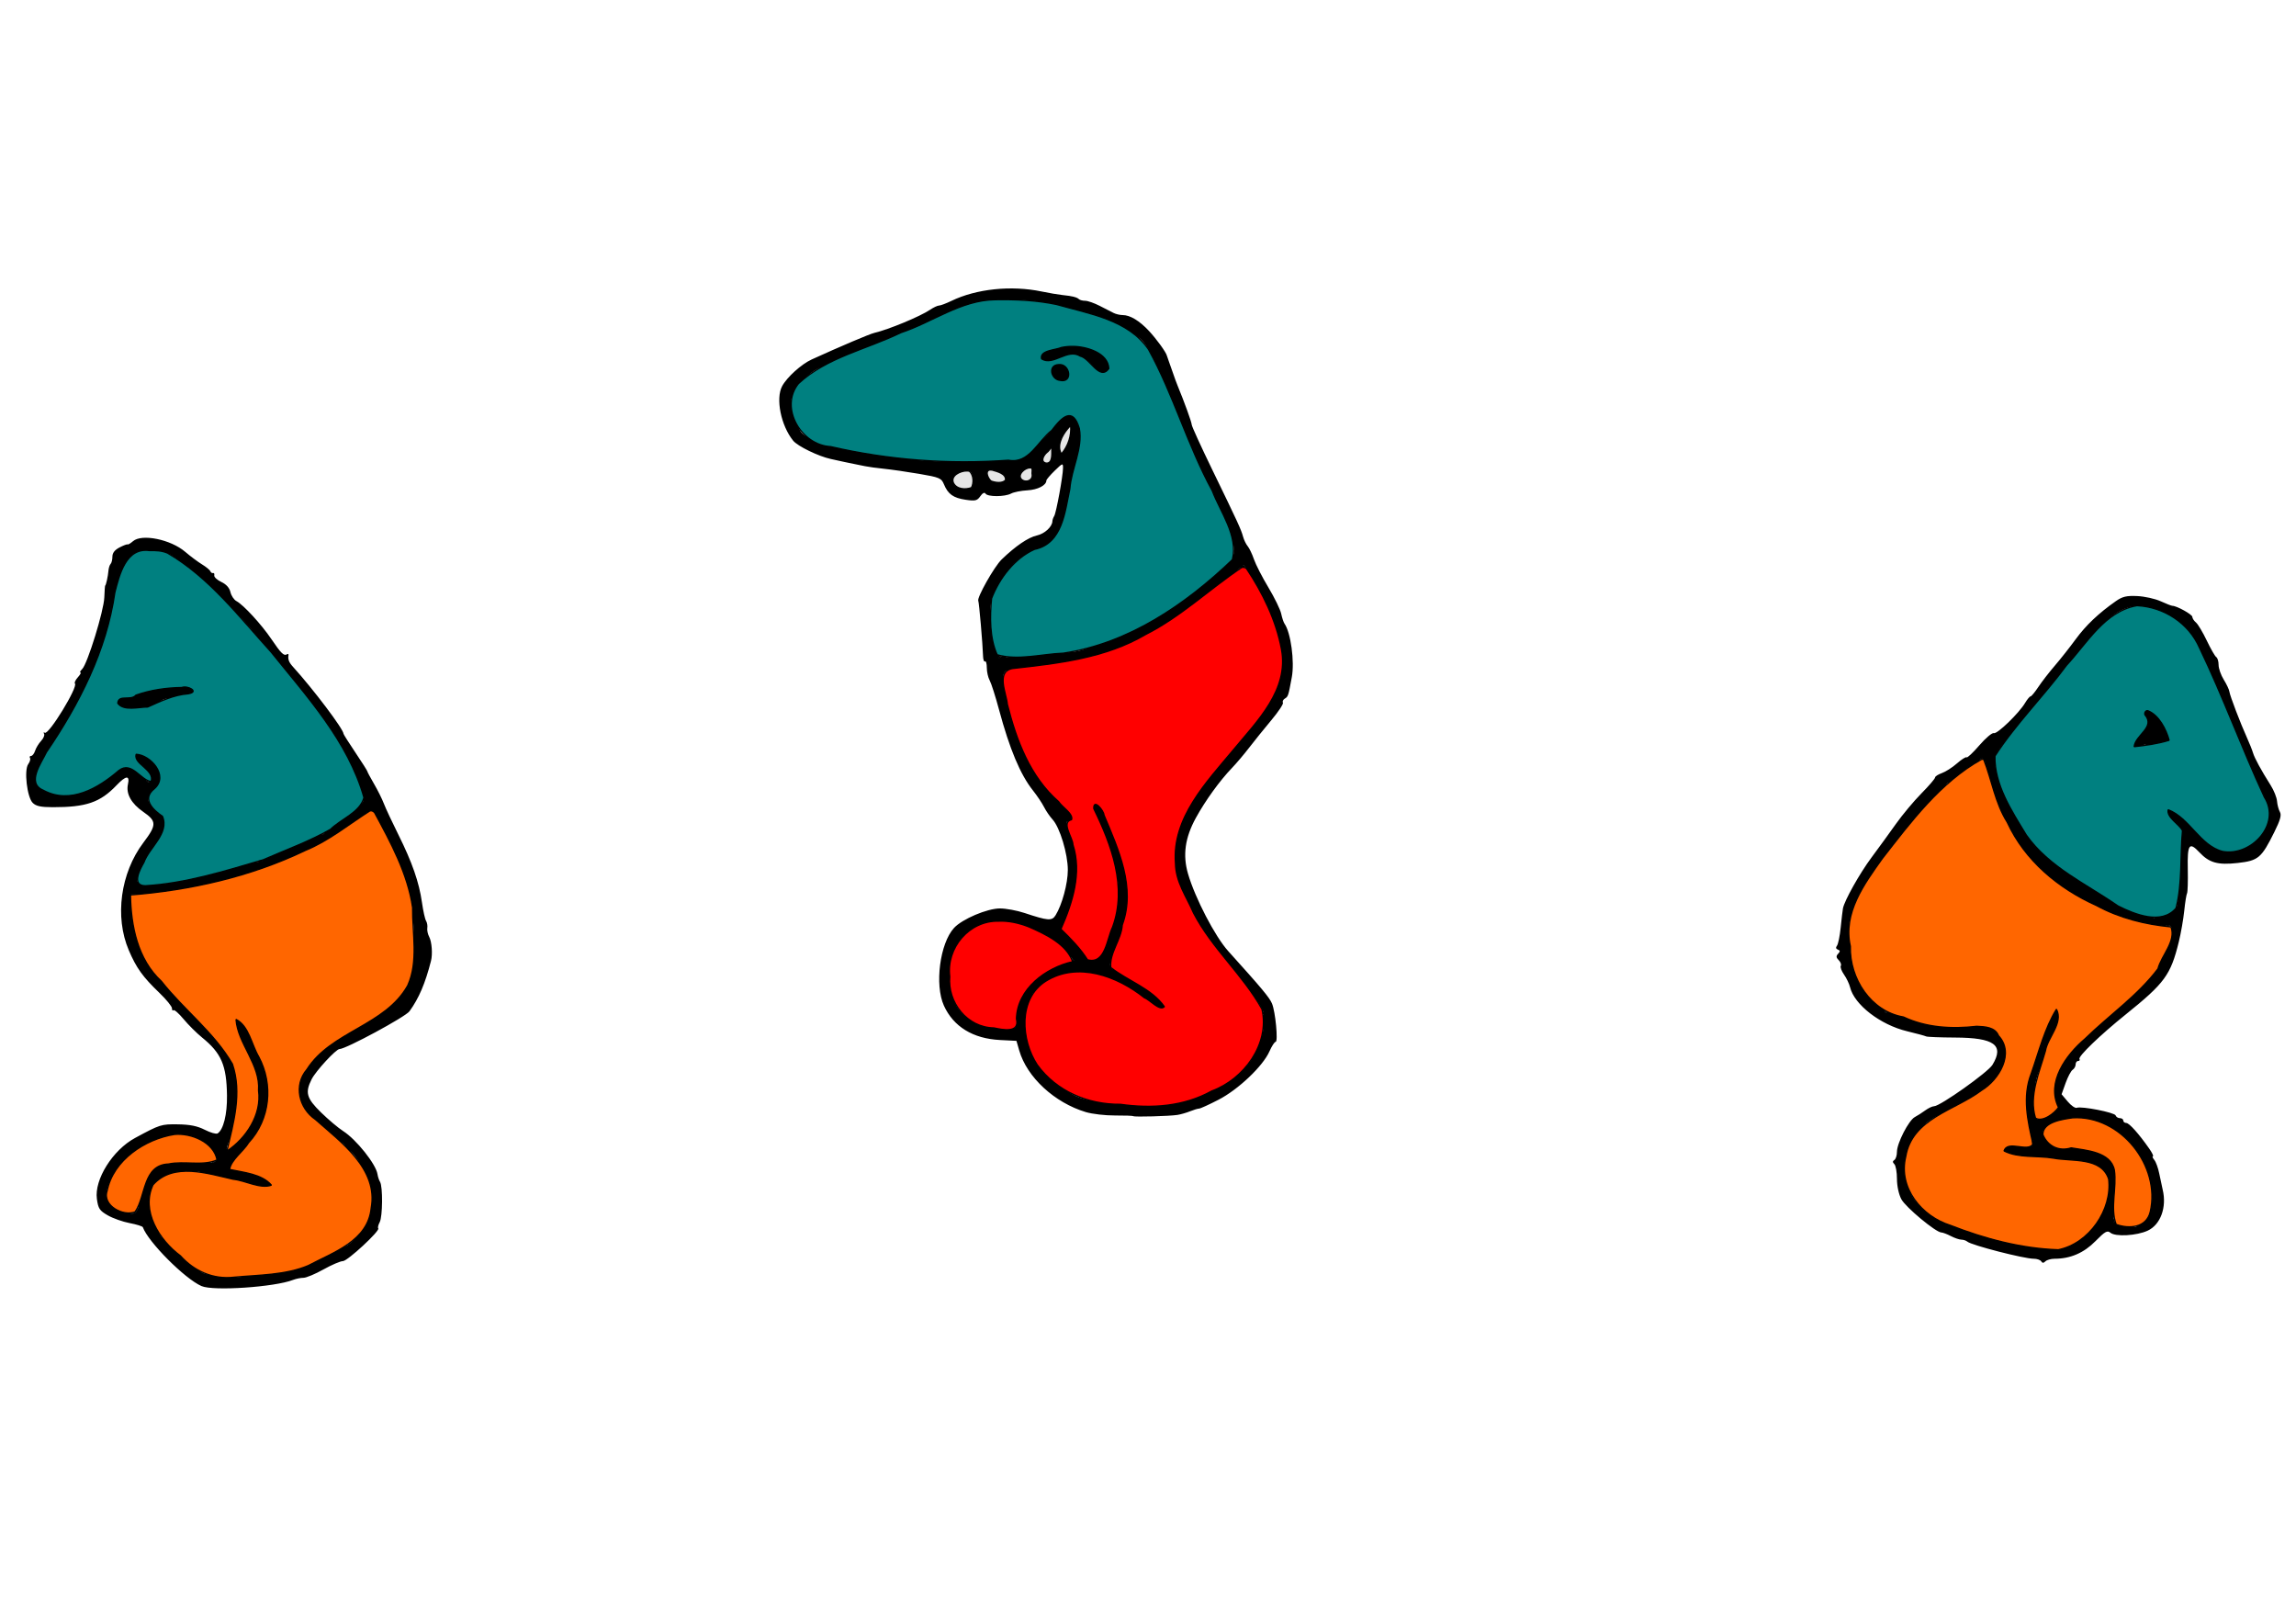 <?xml version="1.0" encoding="UTF-8"?>
<svg version="1.1" viewBox="0 0 1052.4 744.09" xmlns="http://www.w3.org/2000/svg">
<g transform="translate(0 -308.27)">
<path d="m92.376 897.67c-7.664-3.356-24.403-20.142-26.908-26.984-0.161-0.439-2.877-1.287-6.037-1.885-3.16-0.598-7.675-2.198-10.035-3.556-3.766-2.167-4.375-3.088-4.987-7.536-1.222-8.882 7.238-22.385 17.49-27.919 11.506-6.211 11.971-6.359 19.657-6.249 5.548 0.079 8.928 0.764 12.323 2.498 2.573 1.314 5.204 2.065 5.845 1.669 2.676-1.654 4.444-8.765 4.322-17.389-0.195-13.864-2.567-19.378-11.437-26.583-2.476-2.011-6.283-5.799-8.46-8.418-2.178-2.619-4.266-4.454-4.641-4.079-0.375 0.375-0.682-0.016-0.682-0.87 0-0.854-2.58-4.029-5.733-7.056-7.675-7.367-10.592-11.428-14.075-19.592-6.521-15.287-3.791-35.378 6.695-49.27 6.16-8.161 6.152-9.825-0.068-14.135-5.473-3.793-7.956-8.254-7.005-12.586 0.941-4.286-0.88-4.126-5.261 0.463-7.477 7.832-13.906 10.032-29.234 10.004-5.461-0.01-7.649-0.486-9.158-1.994-2.6-2.598-4.031-15.032-2.042-17.751 0.758-1.036 1.119-2.304 0.802-2.816s-0.088-0.931 0.507-0.931c0.596 0 1.422-1.068 1.836-2.373 0.414-1.305 1.659-3.345 2.766-4.534 1.107-1.188 1.708-2.653 1.336-3.256-0.372-0.602-0.215-0.81 0.349-0.461 1.783 1.102 15.329-21.046 13.805-22.57-0.356-0.356 0.245-1.633 1.335-2.838s1.626-2.191 1.189-2.191c-0.436 0-0.075-0.718 0.802-1.595 2.437-2.437 9.913-26.633 10.137-32.805 0.109-3.003 0.289-5.46 0.401-5.46 0.351 0 1.293-4.263 1.488-6.735 0.103-1.302 0.555-2.735 1.006-3.185 0.45-0.45 0.819-1.953 0.819-3.339 0-1.694 1.071-3.074 3.265-4.208 1.796-0.929 3.464-1.556 3.708-1.393 0.244 0.162 1.354-0.499 2.469-1.47 4.034-3.514 17.275-0.816 23.925 4.876 2.371 2.029 5.835 4.616 7.7 5.749s3.584 2.552 3.822 3.153c0.238 0.601 0.802 0.969 1.252 0.819 0.45-0.15 0.696 0.337 0.546 1.082-0.15 0.745 1.303 2.096 3.229 3.003 2.277 1.072 3.741 2.703 4.184 4.661 0.375 1.657 1.624 3.516 2.775 4.132 3.203 1.714 11.407 10.637 15.984 17.383 4.466 6.584 5.741 7.836 7.112 6.989 0.494-0.305 0.828-0.15 0.742 0.345-0.337 1.941 0.18 3.304 2.023 5.336 9.402 10.364 23.197 28.645 23.197 30.739 0 0.267 2.457 4.143 5.46 8.613 3.003 4.471 5.46 8.343 5.46 8.605s1.376 2.833 3.057 5.712c1.681 2.88 3.713 6.955 4.514 9.058 0.802 2.102 3.787 8.491 6.633 14.197 6.329 12.685 9.523 21.862 10.834 31.116 0.548 3.868 1.392 7.663 1.875 8.434 0.484 0.771 0.741 2.243 0.572 3.271-0.169 1.028 0.227 2.866 0.879 4.085 1.185 2.214 1.605 7.878 0.815 10.974-2.635 10.322-5.542 17.126-9.87 23.108-1.851 2.558-29.164 17.299-32.053 17.299-1.6 0-10.893 10.067-12.803 13.87-3.07 6.112-2.333 8.689 4.349 15.213 3.358 3.278 7.904 7.108 10.102 8.511 6.027 3.847 15.052 15.163 15.743 19.74 0.181 1.201 0.706 2.787 1.166 3.524 1.319 2.113 1.211 15.94-0.145 18.472-0.673 1.258-0.975 2.537-0.67 2.842 1.018 1.018-14.095 15.022-16.212 15.022-1.146 0-5.16 1.72-8.919 3.822s-7.87 3.822-9.136 3.822c-1.266 0-3.43 0.44-4.809 0.979-8.424 3.287-36.539 5.178-41.925 2.82zm27.404-5.409c18.102-2.591 20.204-3.006 20.204-3.994 0-0.522 0.398-0.825 0.884-0.675 0.486 0.15 4-1.57 7.808-3.822 3.808-2.252 7.771-4.095 8.806-4.095 1.035 0 3.82-2.103 6.188-4.672 3.363-3.649 4.627-6.182 5.769-11.562 1.295-6.103 1.249-7.564-0.401-12.801-1.025-3.251-2.359-5.911-2.964-5.911-0.605 0-0.848-0.409-0.539-0.91 0.818-1.324-4.729-9.093-5.952-8.337-0.568 0.351-1.034-0.11-1.034-1.025 0-0.915-1.106-2.251-2.457-2.969-1.351-0.717-5.732-3.992-9.734-7.277-11.31-9.283-12.881-16.363-6.035-27.207 1.576-2.497 4.156-5.435 5.732-6.529 1.576-1.094 3.667-2.849 4.646-3.9 0.979-1.051 2.348-1.911 3.042-1.911 0.694 0 1.873-0.737 2.621-1.638 0.748-0.901 2.163-1.638 3.146-1.638 2.609 0 15.102-8.371 21.461-14.38 6.494-6.137 8.334-11.283 8.716-24.389 0.375-12.853-1.398-25.534-4.48-32.028-0.977-2.058-1.895-4.294-2.04-4.968-1.113-5.169-11.613-25.798-13.13-25.798-0.763 0-3.595 2.089-6.294 4.641-5.467 5.171-9.35 7.805-15.024 10.189-2.102 0.883-4.805 2.172-6.006 2.865-8.182 4.714-19.317 9.144-30.032 11.948-25.486 6.669-35.921 8.745-44.027 8.757l-8.535 0.013 0.633 7.276c0.58 6.662 1.218 9.957 3.418 17.651 1.499 5.243 14.627 20.699 31.344 36.904 4.073 3.948 8.36 8.722 9.526 10.609 5.505 8.907 6.085 27.583 1.173 37.75-1.248 2.584-2.27 5.44-2.27 6.346 0 2.534 6.578-4.335 10.76-11.236 3.079-5.08 3.625-7.036 3.744-13.401 0.149-8.006-1.581-13.128-8.732-25.85-4.177-7.431-4.258-7.923-1.555-9.37 1.746-0.934 2.48-0.282 5.184 4.603 14.855 26.833 14.024 40.539-3.533 58.319-6.067 6.144-5.872 6.89 1.8 6.89 2.318 0 4.495 0.454 4.838 1.008 0.343 0.554 2.058 1.323 3.811 1.708 3.157 0.693 6.348 3.376 5.282 4.442-0.974 0.974-7.403 1.452-7.403 0.55 0-0.478-1.597-1.155-3.549-1.503-9.914-1.768-20.189-4.197-22.299-5.273-2.108-1.074-5.642-0.874-14.512 0.821-3.903 0.746-6.683 3.308-8.364 7.708-1.736 4.546-1.714 5.055 0.502 11.807 1.274 3.881 3.185 8.104 4.247 9.385 1.615 1.948 10.671 9.899 17.982 15.787 1.02 0.822 4.46 1.675 7.645 1.897 3.184 0.222 6.527 0.483 7.428 0.581 0.901 0.098 6.553-0.525 12.559-1.385zm-55.844-34.659c0.673-6.436 4.903-15.411 6.986-14.823 0.444 0.125 1.789-0.286 2.99-0.913 3.546-1.853 14.811-2.474 20.956-1.155 4.703 1.01 5.475-0.733 2.352-5.31-2.652-3.886-9.44-7.055-15.113-7.055-4.887 0-13.507 3.082-16.541 5.913-1.587 1.482-3.103 2.477-3.367 2.212-1.047-1.047-8.562 6.904-11.015 11.653-3.784 7.326-2.916 11.509 2.939 14.168 7.932 3.602 8.999 3.092 9.812-4.691zm21.308-146.55c2.628-0.957 6.418-1.74 8.423-1.74 3.191 0 13.167-2.945 17.923-5.292 0.901-0.444 3.235-0.787 5.187-0.761 1.952 0.026 3.549-0.322 3.549-0.772s0.677-0.819 1.504-0.819 2.116-0.737 2.864-1.638 2.27-1.638 3.384-1.638 3.598-0.957 5.523-2.128c1.924-1.17 3.902-1.878 4.395-1.574 0.493 0.305 0.896 4e-3 0.896-0.667 0-0.672 0.491-0.917 1.092-0.546 0.601 0.371 1.092 0.208 1.092-0.363 0-0.998 5.138-2.915 6.825-2.546 0.45 0.099 0.819-0.279 0.819-0.839 0-0.56 1.029-1.345 2.287-1.744 1.258-0.399 4.748-3.135 7.755-6.08 3.007-2.945 5.857-5.354 6.333-5.354 2.028 0 1.873-3.447-0.401-8.899-3.799-9.11-11.211-23.226-13.725-26.139-1.252-1.451-5.342-6.634-9.089-11.516-3.746-4.883-9.683-12.254-13.192-16.381-3.509-4.127-8.944-10.944-12.076-15.148-6.463-8.675-33.029-33.449-38.811-36.193-4.354-2.066-13.27-2.122-16.502-0.104-1.964 1.226-6.34 8.918-7.291 12.818-0.22 0.901-0.827 4.832-1.349 8.737-0.522 3.904-2.26 11.276-3.861 16.381-1.602 5.106-3.296 10.511-3.764 12.013-2.205 7.065-13.645 27.749-19.086 34.509-6.423 7.978-10.013 16.289-8.92 20.645 0.765 3.05 5.941 4.895 13.755 4.905 7.715 0.01 11.648-1.632 18.153-7.577 4.414-4.034 6.914-5.521 9.279-5.521 3.195 0 7.682 3.36 8.834 6.614 0.307 0.867 0.937 1.223 1.4 0.792 1.633-1.52-1.8-7.25-5.015-8.371-3.457-1.205-4.216-3.862-1.412-4.938 2.5-0.959 8.88 3.303 11.038 7.373 2.145 4.048 2.704 6.435 1.302 5.569-0.548-0.339-0.996 0.065-0.996 0.897 0 0.832-1.229 2.666-2.73 4.077-3.545 3.33-3.444 4.915 0.46 7.222 3.98 2.351 6.021 6.031 5.184 9.348-0.353 1.398-2.855 5.581-5.562 9.297-2.706 3.716-5.251 8.139-5.655 9.829-0.404 1.69-1.179 3.64-1.722 4.332-2.796 3.565 12.055 3.522 21.902-0.065zm-31.79-79.761c-0.514-2.688 1.558-4.56 3.63-3.279 0.546 0.338 0.994 0.065 0.994-0.607 0-0.672 0.438-0.95 0.973-0.619 0.535 0.331 3.115-0.326 5.733-1.46 6.402-2.772 23.505-3.727 24.412-1.363 0.972 2.533-0.552 3.257-8.067 3.829-6.377 0.485-8.062 1.289-9.145 4.358-0.179 0.508-4.306 1.126-9.171 1.374-8.681 0.443-8.856 0.401-9.359-2.233zm882.17 255.03c-0.404-0.653-1.946-1.187-3.428-1.187-4.469 0-28.551-6.2-30.43-7.835-0.571-0.496-1.799-0.905-2.73-0.909-0.931-3e-3 -3.1-0.741-4.821-1.638-1.72-0.897-3.686-1.641-4.368-1.654-2.532-0.045-16.4-11.577-18.341-15.25-1.187-2.247-2.011-6.07-2.011-9.337 0-3.043-0.534-6.066-1.187-6.719-0.855-0.855-0.855-1.393 0-1.921 0.653-0.404 1.187-2.091 1.187-3.75 0-3.934 5.395-14.426 8.178-15.905 1.194-0.635 3.349-2.014 4.789-3.065 1.439-1.051 3.262-1.911 4.049-1.911 2.746 0 24.664-15.534 26.754-18.961 5.519-9.051 0.9-12.433-17.088-12.514-6.857-0.031-12.84-0.266-13.296-0.522-0.455-0.256-4.388-1.323-8.741-2.37-12.275-2.954-24.202-12.166-26.135-20.184-0.369-1.531-1.613-4.131-2.765-5.779-1.152-1.648-1.813-3.451-1.469-4.007 0.344-0.556-0.085-1.722-0.953-2.589-1.222-1.222-1.286-1.889-0.283-2.955 1.001-1.064 0.975-1.494-0.116-1.893-0.896-0.327-1.049-0.975-0.42-1.775 0.545-0.692 1.316-4.453 1.713-8.357s0.859-7.836 1.027-8.737c0.67-3.595 7.648-16.039 13.104-23.367 3.177-4.266 8.203-11.18 11.17-15.362 2.967-4.183 8.22-10.47 11.674-13.97 3.454-3.501 6.279-6.788 6.279-7.304 0-0.516 1.398-1.426 3.106-2.022 1.708-0.596 4.832-2.598 6.941-4.45 2.11-1.852 4.099-3.104 4.42-2.783 0.322 0.322 2.954-2.159 5.85-5.513 2.896-3.354 5.876-5.863 6.624-5.577 1.495 0.574 11.486-9.079 14.329-13.844 0.985-1.652 2.112-3.003 2.503-3.003s1.99-1.932 3.553-4.294c1.563-2.362 4.945-6.735 7.517-9.719 2.571-2.984 6.887-8.446 9.59-12.137 4.723-6.45 10.554-11.98 18.457-17.504 3.01-2.104 4.87-2.542 9.816-2.313 3.356 0.155 8.17 1.224 10.696 2.376 2.527 1.151 4.952 2.093 5.388 2.093 1.971 0 9.101 3.948 9.126 5.054 0.015 0.677 0.771 1.848 1.68 2.602s3.136 4.481 4.95 8.282c1.814 3.801 3.774 7.205 4.355 7.564 0.581 0.359 1.058 1.975 1.061 3.592 0 1.616 1.071 4.659 2.376 6.761 1.305 2.102 2.461 4.559 2.569 5.46 0.221 1.835 5.097 14.606 8.132 21.296 1.09 2.403 2.3 5.437 2.688 6.744 0.737 2.477 3.678 7.876 8.153 14.967 1.445 2.289 2.734 5.522 2.864 7.183s0.722 3.887 1.315 4.945c0.814 1.454 0.199 3.695-2.514 9.161-5.957 12.003-7.354 13.184-16.851 14.245-9.096 1.016-13.012-0.076-17.531-4.886-4.671-4.972-5.552-3.718-5.324 7.58 0.114 5.636-0.038 10.674-0.339 11.194-0.3 0.52-0.879 4.14-1.287 8.044-0.408 3.904-1.526 10.293-2.485 14.197-3.736 15.207-6.432 18.894-24.362 33.317-11.706 9.416-21.893 19.228-21.173 20.393 0.304 0.491 0.032 0.894-0.604 0.894-0.636 0-1.157 0.713-1.157 1.584s-0.614 1.977-1.365 2.457c-0.751 0.48-2.199 3.201-3.218 6.046l-1.853 5.172 2.82 3.351c1.551 1.843 3.409 3.125 4.13 2.849 2.18-0.837 17.363 2.138 17.814 3.49 0.231 0.693 1.116 1.26 1.967 1.26 0.851 0 1.547 0.491 1.547 1.092 0 0.601 0.614 1.101 1.365 1.112 1.357 0.019 5.758 4.932 10.501 11.72 1.364 1.952 2.14 3.549 1.726 3.549s-0.138 0.742 0.615 1.649c0.753 0.907 1.779 3.733 2.281 6.279 0.502 2.546 1.208 5.859 1.571 7.36 1.951 8.085-0.977 16.081-6.886 18.805-5.048 2.327-14.751 2.867-17.061 0.95-1.437-1.193-2.473-0.608-6.911 3.896-5.279 5.359-11.472 8.019-18.668 8.019-1.673 0-3.576 0.534-4.229 1.187-0.855 0.855-1.393 0.855-1.921 0zm14.097-7.721c4.461-2.032 13.234-10.67 12.045-11.859-0.298-0.298 0.127-1.319 0.944-2.268 2.092-2.432 3.979-8.498 3.979-12.793 0-2.442-0.99-4.734-3.003-6.956-2.851-3.147-3.721-3.398-17.2-4.975-7.808-0.914-17.391-1.555-21.296-1.426l-7.098 0.236v-3.195c0-2.285 0.466-3.084 1.638-2.805 4.296 1.022 9.888 1.459 11.376 0.888 1.457-0.559 1.464-0.992 0.059-3.686-0.876-1.679-1.595-3.884-1.599-4.899 0-1.016-0.428-2.107-0.943-2.425-0.515-0.318-0.777-4.156-0.582-8.528 0.406-9.129 0.718-11.073 2.501-15.594 0.711-1.802 2.093-5.488 3.073-8.191 0.979-2.703 2.135-5.406 2.567-6.006 0.433-0.601 1.625-4.105 2.65-7.787 1.566-5.629 2.194-6.609 3.94-6.152 2.432 0.636 2.744 4.264 0.638 7.417-1.367 2.046-4.991 11.059-5.598 13.921-0.156 0.736-1.393 3.742-2.749 6.681-1.786 3.871-2.49 7.492-2.553 13.147-0.103 9.118 0.738 11.339 3.438 9.095 0.992-0.824 3.215-2.102 4.941-2.839 3.005-1.284 3.058-1.43 1.254-3.423-1.532-1.693-1.737-3.166-1.097-7.88 1.403-10.331 4.375-14.326 22.965-30.866 5.094-4.532 9.647-8.24 10.119-8.24 1.618 0 10.084-8.865 9.449-9.893-0.349-0.565-0.094-1.028 0.567-1.028 2.029 0 5.759-4.125 4.935-5.458-0.427-0.691 0.192-2.326 1.375-3.633 2.986-3.299 6.063-12.847 4.609-14.301-0.771-0.771-1.718-0.772-3.009-2e-3 -1.82 1.085-4.877 0.749-13.368-1.468-9.03-2.358-30.992-13.422-37.788-19.038-2.814-2.325-5.691-4.579-6.393-5.009-1.558-0.954-10.407-12.678-10.407-13.789 0-0.438-1.373-2.85-3.051-5.361-2.647-3.961-5.835-9.968-6.191-11.664-0.063-0.3-0.928-2.757-1.923-5.46s-2.114-7.249-2.487-10.102c-0.714-5.452-1.577-6.254-3.822-3.549-0.748 0.901-1.94 1.638-2.65 1.638-0.71 0-2.957 1.72-4.995 3.822-2.038 2.102-4.361 3.822-5.163 3.822-0.802 0-1.779 0.86-2.171 1.911-0.392 1.051-3.993 4.965-8.003 8.697-4.01 3.732-9.448 9.819-12.085 13.528-2.637 3.708-6.306 8.518-8.152 10.688-4.761 5.597-13.42 20.307-13.852 23.533-0.2 1.495-0.71 3.064-1.133 3.487-2.092 2.092 0.329 23.337 3.178 27.892 0.5 0.799 0.922 2.018 0.938 2.709 0.046 2.015 7.895 10.212 9.778 10.212 0.945 0 1.718 0.835 1.718 1.857 0 1.355 0.326 1.531 1.206 0.65s2.157-0.645 4.726 0.87c1.936 1.142 4.833 2.185 6.438 2.318 1.605 0.133 2.919 0.567 2.919 0.966 0 2.18 18.833 4.293 20.093 2.255 0.459-0.743 5.571-0.879 5.571-0.148 0 0.117 1.966 0.359 4.368 0.537 2.403 0.178 4.967 0.369 5.699 0.424 0.732 0.055 1.048 0.837 0.702 1.738-0.39 1.016 0 1.638 1.04 1.638 1.581 0 2.833 3.405 3.562 9.69 0.358 3.082-4.361 11.034-8.455 14.249-5.695 4.472-18.861 12.1-20.885 12.1-1.131 0-4.247 1.574-6.925 3.497-6.485 4.657-11.79 15.286-10.976 21.991 1.32 10.871 3.638 15.084 11.039 20.057 2.447 1.644 4.695 3.021 4.995 3.06 0.3 0.039 1.538 0.624 2.751 1.3 6.776 3.78 30.387 10.231 39.079 10.677 3.485 0.179 6.639 0.627 7.007 0.996 1.349 1.349 7.099 0.616 11.732-1.495zm33.109-11.392c4.044-4.287 4.494-8.786 1.944-19.454-2.554-10.685-9.559-19.191-19.723-23.951-7.768-3.637-20.309-3.65-25.391-0.025-1.952 1.392-3.549 2.952-3.549 3.466s1.271 2.445 2.825 4.291c2.177 2.587 3.417 3.208 5.408 2.709 4.258-1.069 9.33-1.178 9.925-0.214 0.307 0.497 0.984 0.641 1.505 0.319 0.52-0.322 2.713 0.408 4.872 1.62 2.159 1.213 4.73 2.205 5.713 2.205 0.983 0 1.462 0.325 1.066 0.721-0.397 0.397 0.208 1.372 1.344 2.167 1.734 1.214 2.02 2.631 1.785 8.835-0.154 4.064-0.645 9.87-1.091 12.902l-0.811 5.514 4.207 1.174c6.227 1.738 6.173 1.75 9.973-2.278zm9.188-139.53c2.357-0.706 4.845-2.304 5.527-3.549 0.738-1.348 1.335-8.968 1.474-18.814l0.234-16.549-3.768-4.114c-2.072-2.263-3.504-4.801-3.182-5.642 0.952-2.481 5.359-1.102 6.921 2.166 0.787 1.647 2.49 3.562 3.786 4.255s4.728 3.856 7.628 7.029c5.134 5.617 5.43 5.769 11.241 5.769 3.849 0 6.55-0.582 7.606-1.638 0.901-0.901 1.638-1.284 1.638-0.852 0 0.432 1.492-0.775 3.315-2.683 6.815-7.131 7.154-13.521 1.268-23.918-2.285-4.036-6.525-12.99-9.422-19.897-2.897-6.907-5.56-13.05-5.917-13.651-0.357-0.601-0.749-1.752-0.871-2.559-0.809-5.343-12.147-30.276-16.261-35.759-3.13-4.171-17.499-11.372-22.693-11.372-7.157 0-15.196 5.262-18.663 12.216-0.693 1.39-1.826 2.527-2.517 2.527-0.692 0-3.797 3.194-6.901 7.098-3.104 3.904-7.222 8.819-9.151 10.921-1.929 2.102-4.843 5.788-6.476 8.191-4.665 6.865-7.604 10.544-12.655 15.835-8.862 9.285-10.249 11.624-9.629 16.242 0.31 2.309 1.326 5.865 2.258 7.902 2.304 5.036 5.43 12.319 5.574 12.987 0.064 0.3 2.3 3.74 4.966 7.645 2.667 3.904 4.72 7.254 4.564 7.445-0.156 0.19 1.355 1.665 3.358 3.276 2.003 1.611 4.655 3.913 5.894 5.114 2.615 2.537 9.315 6.491 10.511 6.203 0.45-0.108 0.819 0.525 0.819 1.407 0 0.882 0.614 1.369 1.365 1.082 0.751-0.287 4.068 1.71 7.372 4.438 3.304 2.728 7.481 5.747 9.283 6.71 2.503 1.337 13.725 5.176 16.801 5.746 0.231 0.043 2.348-0.5 4.706-1.206zm-13.677-75.887c-1.726-1.726-0.461-5.038 3.129-8.19 3.519-3.09 3.712-3.552 2.184-5.24-0.921-1.018-1.675-2.673-1.675-3.676 0-2.53 5.304-2.457 6.21 0.086 0.374 1.051 2.325 3.96 4.334 6.463 4.375 5.451 3.956 8.007-1.313 8.007-2.003 0-3.959 0.515-4.349 1.145-0.483 0.781-1.204 0.733-2.269-0.151-1.226-1.018-1.986-0.911-3.541 0.495-1.089 0.985-2.308 1.462-2.71 1.061zm-458.85 168c-0.195-0.195-3.986-0.336-8.424-0.313-4.438 0.023-10.461-0.678-13.385-1.558-14.36-4.322-26.958-15.971-30.499-28.203l-1.285-4.44-7.608-0.392c-12.322-0.634-21.27-6.129-25.632-15.739-4.325-9.53-1.855-28.538 4.628-35.613 3.727-4.067 15.206-8.945 21.051-8.945 2.735 0 7.783 0.931 11.218 2.07 10.894 3.61 12.612 3.737 14.282 1.054 2.973-4.776 5.614-14.536 5.614-20.745 0-7.404-3.651-19.498-6.982-23.127-1.265-1.378-3.028-3.954-3.918-5.724-0.89-1.77-3.176-5.184-5.082-7.586-5.812-7.328-10.698-18.973-15.579-37.131-1.615-6.006-3.528-11.994-4.253-13.306s-1.317-3.921-1.317-5.798c0-1.877-0.369-3.185-0.819-2.906-0.45 0.278-0.857-0.798-0.903-2.393-0.154-5.347-1.825-24.733-2.187-25.373-0.769-1.36 7.324-15.7 10.705-18.968 6.349-6.137 12.223-10.136 16.137-10.987 3.55-0.772 7.06-3.994 7.127-6.544 0.016-0.601 0.388-1.666 0.828-2.367 0.924-1.475 4.008-18.265 4.038-21.985 0.019-2.386-0.169-2.326-3.802 1.202-2.102 2.042-3.822 4.066-3.822 4.499 0 2.194-3.956 4.244-8.682 4.499-2.889 0.156-6.262 0.823-7.496 1.484-2.877 1.54-10.774 1.559-11.72 0.029-0.45-0.728-1.353-0.276-2.383 1.196-1.45 2.07-2.296 2.274-6.712 1.621-5.667-0.838-8.082-2.553-9.953-7.071-1.182-2.853-2.026-3.211-11.294-4.793-5.509-0.94-12.786-1.992-16.17-2.336-3.385-0.345-7.316-0.882-8.737-1.193s-3.566-0.747-4.767-0.967-3.413-0.677-4.914-1.015c-1.502-0.338-4.205-0.931-6.006-1.319-5.641-1.215-15.204-5.867-17.237-8.385-5.609-6.947-8.101-19.288-5.047-24.994 2.179-4.071 8.842-10.086 13.548-12.23 13.158-5.995 26.557-11.682 28.673-12.17 6.438-1.485 20.98-7.51 25.554-10.587 1.594-1.073 3.461-1.95 4.148-1.95s3.242-0.963 5.677-2.139c11.472-5.543 27.435-7.198 41.382-4.293 3.277 0.683 7.433 1.395 9.235 1.582 4.681 0.487 6.925 1.036 7.795 1.906 0.418 0.418 1.717 0.76 2.886 0.76 1.17 0 4.159 1.045 6.644 2.321 2.484 1.277 5.37 2.751 6.413 3.276s2.91 0.955 4.149 0.955c3.38 0 7.695 2.607 12.052 7.282 3.447 3.699 7.834 9.751 8.178 11.284 0.068 0.3 0.495 1.529 0.95 2.73s1.322 3.659 1.927 5.46c0.605 1.802 1.506 4.259 2.003 5.46 3.116 7.536 6.521 16.942 6.521 18.016 0 0.694 4.221 9.947 9.379 20.563 11.832 24.351 13.242 27.414 14.159 30.768 0.41 1.502 1.365 3.467 2.121 4.368 0.756 0.901 2.048 3.604 2.87 6.006 0.823 2.403 3.799 8.203 6.613 12.891 2.814 4.687 5.453 10.093 5.863 12.013 0.41 1.92 1.095 3.982 1.521 4.583 2.88 4.06 4.688 17.337 3.346 24.572-1.61 8.68-1.658 8.826-3.225 9.794-0.785 0.485-1.16 1.316-0.833 1.846 0.328 0.53-2.072 4.148-5.333 8.04-3.26 3.892-7.823 9.547-10.139 12.566s-5.873 7.218-7.905 9.329c-5.578 5.796-12.182 14.932-16.548 22.89-4.954 9.031-6.077 17.024-3.593 25.569 3.247 11.169 12.382 28.751 18.407 35.43 15.401 17.071 18.889 21.247 20.083 24.037 1.589 3.715 2.899 17.588 1.662 17.588-0.493 0-1.763 1.962-2.821 4.36-2.982 6.758-14.259 17.471-23.312 22.145-4.338 2.24-8.361 4.073-8.939 4.073-0.578 0-2.434 0.558-4.125 1.239-1.691 0.682-4.303 1.431-5.804 1.665-3.629 0.565-19.744 1.015-20.195 0.563zm21.287-6.247c2.102-0.44 6.873-2.206 10.602-3.924 3.729-1.718 7.103-3.124 7.498-3.124s3.111-1.756 6.035-3.903c5.595-4.107 10.016-9.448 10.245-12.375 0.075-0.958 0.976-3.015 2.002-4.572 1.745-2.648 2.331-6.523 1.966-13.005-0.154-2.745-7.127-12.075-18.575-24.854-3.368-3.759-7.249-8.919-8.625-11.467-1.376-2.547-3.711-6.464-5.187-8.704s-2.685-5.065-2.685-6.279c0-1.271-0.722-2.208-1.703-2.208-0.936 0-1.402-0.486-1.035-1.08 0.367-0.594-0.086-2.683-1.006-4.641-0.921-1.959-1.835-4.654-2.031-5.99-0.196-1.336-0.693-2.765-1.104-3.176-0.411-0.411-0.168-1.444 0.539-2.296 0.993-1.197 0.964-1.747-0.126-2.421-0.898-0.555-1.007-1.123-0.299-1.56 0.612-0.378 0.875-2.193 0.585-4.033-0.336-2.133 0.178-4.406 1.418-6.274 1.07-1.611 2.044-3.544 2.165-4.295 0.121-0.751 1.457-2.837 2.97-4.635 1.513-1.798 3.098-4.378 3.522-5.733 0.424-1.355 1.953-3.937 3.398-5.739 1.445-1.802 3.466-4.394 4.492-5.761 1.026-1.367 4.833-5.544 8.46-9.283 7.821-8.061 17.957-21.507 20.619-27.349 3.744-8.219 3.366-20.486-0.948-30.812-0.879-2.105-1.531-3.941-1.448-4.08 0.313-0.526-11.741-22.608-12.349-22.624-0.35-9e-3 -2.316 1.6-4.368 3.577-2.052 1.976-5.655 5.048-8.005 6.825-2.351 1.778-6.528 4.971-9.283 7.096-8.271 6.38-16.662 11.629-23.161 14.488-3.377 1.485-6.437 3.182-6.8 3.77-0.363 0.588-4.235 2.158-8.603 3.488-4.369 1.331-9.393 3.202-11.166 4.159-1.975 1.066-6.627 1.867-12.013 2.07-8.775 0.329-10.279 0.47-21.075 1.971-5.386 0.749-5.733 0.985-5.733 3.903 0 3.57 2.862 16.928 4.321 20.169 0.541 1.201 1.816 4.887 2.833 8.191 3.918 12.722 11.049 22.605 23.872 33.084 3.403 2.781 3.068 5.742-0.543 4.798-1.866-0.488-1.91-0.295-0.537 2.362 2.012 3.895 3.598 10.378 4.302 17.588 0.622 6.373-2.032 18.305-5.528 24.856l-1.875 3.512 6.221 6.171c3.421 3.394 5.95 6.609 5.62 7.143-0.974 1.576 2.7 2.41 4.401 0.999 2.376-1.972 8.355-18.453 8.93-24.614 0.28-3.003 0.595-6.198 0.699-7.098 0.225-1.94-2.211-13.801-3.477-16.927-0.486-1.201-1.502-4.15-2.258-6.553s-2.204-5.351-3.219-6.553c-1.015-1.201-2.398-3.488-3.074-5.082-1.022-2.409-0.902-3.194 0.707-4.651 1.804-1.632 2.056-1.509 3.694 1.806 8.975 18.165 13.242 33.336 12.271 43.627-0.379 4.018-1.646 10.026-2.814 13.351s-2.124 6.632-2.124 7.351c0 0.719-0.691 2.082-1.537 3.03-0.845 0.948-1.705 2.883-1.911 4.3-0.32 2.198 0.427 2.89 5.086 4.718 3.003 1.178 6.716 3.336 8.25 4.795 1.534 1.459 3.139 2.653 3.565 2.653s2.482 1.106 4.568 2.457c3.497 2.265 4.973 5.855 3.156 7.672-0.366 0.366-4.174-1.957-8.464-5.161-12.033-8.988-20.041-12.592-28.242-12.711-3.772-0.055-8.429 0.394-10.349 0.998-4.81 1.513-13.437 7.606-13.437 9.49 0 0.852-0.832 3.293-1.848 5.425-1.651 3.463-1.697 4.776-0.431 12.323 1.803 10.746 2.997 12.963 10.711 19.889 10.915 9.8 14.408 11.035 32.876 11.619 8.761 0.277 16.138 0.713 16.394 0.969 0.508 0.508 4.039 0.103 10.007-1.146zm-75.354-39.616c0-7.977 4.152-14.686 12.378-20.003 3.621-2.341 8.369-4.541 10.552-4.89l3.968-0.634-5.035-5.224c-4.584-4.756-8.266-6.952-18.198-10.855-4.583-1.801-16.378-2.008-18.069-0.317-0.727 0.727-2.013 1.322-2.857 1.322-3.346 0-9.731 6.46-11.037 11.167-3.425 12.339-1.618 23.565 4.644 28.843 4.978 4.195 8.727 5.489 16.649 5.746l7.006 0.227v-5.381zm-4.368-165.1c0 1.085 0.331 1.085 1.638 0 1.186-0.984 1.638-1.01 1.638-0.095 0 0.841 0.64 0.943 1.911 0.306 1.051-0.527 5.843-1.114 10.648-1.303 4.805-0.189 10.702-0.436 13.105-0.548 2.403-0.112 5.843-0.819 7.645-1.571 1.802-0.752 5.979-2.251 9.283-3.33 5.637-1.842 14.863-6.389 26.21-12.918 6.357-3.658 24.598-17.632 29.367-22.498 3.222-3.288 3.62-4.287 3.066-7.7-0.35-2.157-1.402-5.457-2.338-7.332-0.936-1.876-1.701-3.865-1.701-4.422 0-1.04-8.616-18.892-11.473-23.771-2.462-4.206-7.648-16.205-10.147-23.48-6.05-17.612-12.547-31.82-16.347-35.749-3.905-4.038-14.692-9.288-25.294-12.312-2.747-0.783-7.659-2.185-10.913-3.115-8.89-2.539-15.963-3.432-26.866-3.393-11.022 0.039-17.685 1.98-31.519 9.18-4.391 2.285-9.902 4.738-12.247 5.451-4.636 1.409-8.168 2.818-25.559 10.196-6.307 2.675-13.128 5.511-15.158 6.301-5.325 2.072-11.668 9.066-13.337 14.705-0.684 2.311 2.857 13.288 4.967 15.398 1.738 1.738 8.238 5.016 8.238 4.154 0-0.389 0.614-0.198 1.365 0.424 0.751 0.623 4.805 1.646 9.01 2.274 4.205 0.628 11.822 1.918 16.927 2.865 16.166 3.001 28.846 3.888 35.811 2.505 4.992-0.991 11.09-1.097 22.848-0.398 5.629 0.335 5.781 0.259 13.651-6.77 4.377-3.91 8.566-8.492 9.308-10.184 0.742-1.692 2.31-3.59 3.485-4.218 1.731-0.926 2.458-0.682 3.838 1.288 0.937 1.337 1.703 2.882 1.703 3.433s0.743 1.547 1.65 2.214c1.471 1.081 1.472 1.866 9e-3 7.219-1.921 7.029-2.982 12.06-5.527 26.21-2.827 15.714-6.137 20.989-13.915 22.177-4.566 0.697-12.795 6.565-12.795 9.123 0 0.897-1.529 3.159-3.397 5.027-3.806 3.806-6.282 9.797-5.747 13.908 0.195 1.502 0.558 5.488 0.806 8.858 0.533 7.247 1.525 10.8 3.016 10.8 0.596 0 0.714 0.614 0.263 1.365-0.557 0.928-0.228 0.885 1.028-0.134 1.4-1.135 1.848-1.169 1.848-0.139zm23.207-125.68c-1.351-0.51-2.457-1.681-2.457-2.601 0-0.92-0.491-1.673-1.092-1.673s-1.092-0.491-1.092-1.092c0-0.601 0.527-1.092 1.17-1.092 0.644 0 1.901-0.731 2.794-1.624 1.437-1.437 1.978-1.362 4.706 0.655 4.947 3.658 1.724 9.6-4.028 7.428zm18.062-5.444c-4.022-5.44-8.406-7.606-13.204-6.524-2.249 0.507-5.363 1.757-6.921 2.778-2.608 1.709-2.971 1.716-4.598 0.089-1.264-1.264-1.461-2.251-0.693-3.468 0.59-0.936 1.435-1.683 1.877-1.661 0.442 0.023 2.838-0.677 5.325-1.554 8.924-3.149 18.745-0.806 23.855 5.69 2.365 3.006 2.102 4.694-1.038 6.655-1.862 1.163-2.453 0.906-4.604-2.004zm-56.558 50.89c0-4.465-0.821-5.121-5.008-4.002-5.791 1.549-4.962 7.351 1.082 7.579 3.768 0.142 3.926-2e-3 3.926-3.577zm15.095-1.327c-0.199-1.032-1.967-2.26-4.022-2.792-4.328-1.121-4.632-0.944-3.803 2.225 0.496 1.898 1.431 2.409 4.405 2.409 2.954 0 3.698-0.401 3.42-1.842zm12.208-2.045c0-2.989-0.34-3.145-3.348-1.535-2.633 1.409-2.747 4.026-0.201 4.604 2.759 0.626 3.549-0.057 3.549-3.068zm8.737-8.126v-3.276l-2.224 2.224c-2.328 2.328-2.028 4.329 0.65 4.329 1.02 0 1.574-1.152 1.574-3.276zm8.729-10.314 8e-3 -3.215-2.578 3.494c-1.718 2.329-2.399 4.43-2.041 6.3l0.536 2.807 2.034-3.085c1.119-1.697 2.037-4.532 2.041-6.3z"/>
</g>
<g stroke="#000">
<path d="m443.07 215.81c-2.761-0.041-7.476 2.09-6.086 5.471 1.502 3.037 5.545 3.213 8.304 2.203 1.163-2.196 0.978-5.779-0.869-7.495-0.426-0.157-0.898-0.21-1.349-0.18z" color="#000000" fill="#e6e6e6" stroke-linejoin="bevel" stroke-width=".6"/>
<path d="m453.47 215.4c-2.131 0.713-0.406 4.127 0.824 5.066 1.937 0.73 5.084 1.202 6.61-0.435 0.344-2.984-3.834-3.917-6.041-4.587-0.459-0.079-0.932-0.11-1.394-0.045z" color="#000000" fill="#e6e6e6" stroke-linejoin="bevel" stroke-width=".6"/>
<path d="m472.18 214.41c-2.52-0.134-6.371 3.46-3.657 5.546 2.072 1.378 5.052 0.06 4.572-2.638-0.214-0.753 0.605-3.186-0.914-2.908z" color="#000000" fill="#e6e6e6" stroke-linejoin="bevel" stroke-width=".6"/>
<path d="m479.98 207.23c-1.461 1.133-3.432 4.33-0.54 5.006 3.05 0.335 2.692-4.06 2.698-6.041 0.517-2.882-1.396 0.703-2.159 1.034z" color="#000000" fill="#e6e6e6" stroke-linejoin="bevel" stroke-width=".6"/>
<path d="m489.3 196.59c-2.571 3.059-5.006 7.811-2.773 11.467 3.04-3.599 4.69-8.413 4.212-13.146-0.48 0.56-0.959 1.119-1.439 1.679z" color="#000000" fill="#e6e6e6" stroke-linejoin="bevel" stroke-width=".6"/>
<path d="m491.35 439.16c-0.07 0.367 0.172 0.785 0.367 1.095 0.224 0.224 0.89 0.057 0.606-0.316-0.265-0.295-0.534-0.646-0.901-0.808l-0.072 0.029z" color="#000000" stroke-linecap="round" stroke-opacity=".988" stroke-width=".1"/>
<path d="m489.16 376.37c-0.28 0.029-0.401 0.422-0.232 0.621 0.207 0.063 0.248-0.23 0.349-0.35 0.079-0.085 0.185-0.281-7e-3 -0.292-0.037 7e-3 -0.074 0.014-0.111 0.021z" color="#000000" stroke-linecap="round" stroke-opacity=".988" stroke-width=".1"/>
<path d="m458.25 300.59c-0.241 0.187-0.365 0.517-0.434 0.809-0.013 0.286 0.359 0.241 0.508 0.107 0.297-0.188 0.623-0.377 0.835-0.656-0.126-0.207-0.461-0.15-0.678-0.232-0.077-8e-3 -0.155-0.044-0.232-0.027z" color="#000000" stroke-linecap="round" stroke-opacity=".988" stroke-width=".1"/>
<path d="m461.15 301.11c-0.192 0.025-0.099 0.258 0.018 0.321 0.209 0.109 0.498 0.046 0.663-0.113 5e-3 -0.202-0.274-0.145-0.41-0.188-0.09-8e-3 -0.18-0.023-0.271-0.021z" color="#000000" stroke-linecap="round" stroke-opacity=".988" stroke-width=".1"/>
<path d="m460.86 307.53c-0.15 0.051-0.262 0.176-0.379 0.279-0.256 0.245-0.414 0.576-0.492 0.918-0.011 0.109 0.146 0.154 0.2 0.064 0.14-0.214 0.253-0.447 0.409-0.65 0.111-0.163 0.253-0.301 0.37-0.458 0.042-0.074-0.024-0.168-0.108-0.153z" color="#000000" stroke-linecap="round" stroke-opacity=".988" stroke-width=".1"/>
<path d="m570.05 259.01c-0.33 0.089-0.901 0.317-0.879 0.704 0.481 0.236 1.078 0.084 1.573 0.343 0.467-0.081-0.06-0.616-0.214-0.788-0.123-0.133-0.283-0.28-0.48-0.259z" color="#000000" stroke-linecap="round" stroke-opacity=".988" stroke-width=".1"/>
<path d="m565.71 252.34c-0.14 0.04-0.088 0.219-0.111 0.326-0.018 0.537-0.068 1.07-0.115 1.605 3e-3 0.135 0.198 0.145 0.236 0.024 0.081-0.271 0.115-0.556 0.139-0.838 8e-3 -0.343 0.028-0.691-0.01-1.032-0.016-0.058-0.08-0.094-0.139-0.085z" color="#000000" stroke-linecap="round" stroke-opacity=".988" stroke-width=".1"/>
<path d="m565.53 255.22 0.074-1.202" fill="none" stroke-width="1px"/>
<path d="m568.73 260.22 0.758-0.906" fill="none" stroke-width="1px"/>
<path d="m579.18 464.72-0.097-1.015" fill="none" stroke-width="1px"/>
<path d="m968.81 558.53c-0.217 0.464-0.256 1.032-0.227 1.544 0.192 0.219 0.558 0.292 0.84 0.295 0.146-0.289-0.124-0.66-0.156-0.97-0.142-0.276-0.102-0.739-0.388-0.898l-0.068 0.029-1e-3 6.4e-4z" color="#000000" stroke-linecap="round" stroke-opacity=".988" stroke-width=".1"/>
<path d="m931.88 522.98c-0.179 0.07-0.041 0.309-0.036 0.449 0.073 0.287 0.088 0.601 0.217 0.867 0.145 0.138 0.306-0.078 0.254-0.226-0.051-0.361-0.118-0.742-0.315-1.053-0.032-0.03-0.075-0.047-0.119-0.036z" color="#000000" stroke-linecap="round" stroke-opacity=".988" stroke-width=".1"/>
</g>
<g stroke="#000">
<path d="m68.593 252.32c-10.883-1.581-13.85 11.084-15.93 19.093-3.836 26.791-16.341 51.197-31.402 73.323-2.207 4.784-9.291 14.097-1.524 17.378 12.369 6.809 25.442-0.95 34.794-9.032 5.849-4.434 9.915 4.546 14.748 5.107 1.874-5.379-8.216-8.018-6.86-12.5 6.583 0.321 15.13 9.869 8.308 15.777-5.917 4.715-0.558 9.73 3.735 12.652 3.278 7.794-6.088 14.293-8.505 21.119-1.788 3.064-5.883 10.693 0.654 10.702 18.406-1.068 36.377-6.705 54.002-11.89 10.334-4.532 21.167-8.418 30.907-13.986 4.832-4.775 13.432-7.642 15.32-14.52-7.287-25.82-26.176-46.312-42.64-66.822-14.637-16.087-28.357-34.193-47.414-45.259-2.575-1.105-5.433-1.233-8.194-1.143zm14.748 62.767c2.579-1.06 8.35 1.957 2.896 2.858-6.709 0.508-12.621 3.427-18.559 6.059-4.113-0.022-10.971 1.978-13.681-1.715 0.23-4.198 6.014-0.91 8.308-3.697 6.723-2.373 13.925-3.404 21.037-3.506z" color="#000000" fill="#008080" stroke-linejoin="bevel" stroke-width=".6"/>
<path d="m456.13 137.35c-15.629 0.142-28.796 10.346-43.255 15.113-15.614 7.628-33.921 11.257-46.913 23.339-8.856 11.053 1.336 28.257 14.712 28.878 26.717 6.183 54.199 8.22 81.546 6.246 9.451 1.848 13.447-8.742 19.898-13.701 4.778-6.347 9.632-10.815 12.58-0.921 1.736 9.195-3.651 18.495-4.342 27.765-2.248 10.444-3.338 25.051-16.199 27.685-9.18 4.152-16.114 13.267-19.665 22.523-0.812 8.463-0.919 18.025 2.553 25.8 9.674 2.756 20.378-0.347 30.335-0.724 29.935-4.45 56.155-22.373 77.515-42.873 2.664-11.09-5.421-21.582-9.23-31.572-11.383-20.848-17.776-44.012-29.222-64.769-9.345-13.703-27.336-16.371-42.188-20.617-9.248-1.932-18.703-2.342-28.125-2.172zm35.556 21.418c6.178-7e-3 16.251 2.921 16.54 10.137-4.208 5.79-8.554-4.753-13.072-5.716-5.895-3.737-12.402 4.666-17.721 1.258-0.983-3.946 6.542-4.006 9.07-5.183 1.704-0.347 3.442-0.524 5.183-0.495zm-6.479 8.346c5.221-0.662 6.817 8.629 0.572 7.165-4.024-0.446-5.553-6.955-0.572-7.165z" color="#000000" fill="#008080" stroke-linejoin="bevel" stroke-width=".6"/>
<path d="m979.49 277.55c-14.679 2.517-22.855 17.185-32.258 27.31-10.501 14.21-23.24 26.823-32.834 41.631-0.282 13.188 7.718 25.187 14.336 36.141 10.419 14.819 27.552 22.477 42.029 32.533 7.618 3.863 19.955 8.909 26.639 1.067 2.969-11.543 1.877-23.77 2.973-35.595-1.568-3.04-7.309-6.007-6.555-9.527 9.794 3.737 14.498 16.385 24.886 19.093 13.102 2.453 27.074-12.496 19.207-24.886-10.447-22.564-18.944-45.99-29.717-68.394-4.998-11.419-16.379-18.799-28.706-19.373zm4.992 48.171c5.101 1.981 8.417 8.569 9.756 13.529-5.013 1.568-11.013 2.41-16.006 2.934 0.497-5.289 9.85-8.861 4.954-14.596-0.349-0.874 0.248-2.059 1.296-1.867z" color="#000000" fill="#008080" stroke-linejoin="bevel" stroke-width=".6"/>
<path d="m118.71 394.91 1.516-0.321" fill="none" stroke-width="1px"/>
</g>
<g stroke="#000">
<path d="m169.55 371.61c-9.699 6.147-18.794 13.704-29.649 18.14-24.976 11.978-52.578 18.227-80.107 20.389 0.233 14.208 3.271 29.515 14.169 39.571 10.296 13.07 24.192 23.456 32.554 37.907 4.523 13.215 0.5 27.019-2.553 39.939 8.773-5.743 16.07-16.624 14.558-27.782 0.919-11.919-9.569-21.465-10.328-32.584 5.924 2.988 7.139 11.664 10.411 17.134 6.77 12.708 5.223 28.693-4.656 39.345-2.491 4.097-8.002 7.77-8.727 12.271 6.374 1.414 14.774 2.053 19.169 7.203-5.191 1.829-11.91-2.179-17.469-2.714-11.727-2.621-27.439-7.942-36.799 2.561-5.587 11.989 2.932 25.394 12.576 32.546 6.283 7.026 15.028 10.908 24.504 9.807 11.353-1.075 23.593-0.906 34.147-5.349 11.458-6.11 27.303-11.202 28.811-26.372 3.277-17.957-13.855-30.176-25.572-40.587-7.531-5.128-10.133-15.694-3.887-22.942 11.17-17.532 35.817-19.933 46.189-38.415 4.997-11.057 2.09-23.936 2.248-35.747-2.265-15.53-10.029-29.848-17.416-43.483-0.528-0.654-1.325-1.054-2.172-0.838z" color="#000000" fill="#f60" stroke-linejoin="bevel" stroke-width=".6"/>
<path d="m79.912 519.89c-13.394 2.128-28.02 11.742-30.793 25.8-2.427 6.843 7.488 11.957 12.843 9.68 4.96-7.272 3.482-21.486 15.282-21.913 7.152-1.533 15.816 1.068 22.256-1.867-1.531-8.223-11.973-12.452-19.588-11.7z" color="#000000" fill="#f60" stroke-linejoin="bevel" stroke-width=".6"/>
<path d="m908.15 348.06c-18.848 10.553-32.256 28.578-45.351 45.351-8.371 11.736-18.134 24.981-14.672 40.282-0.414 14.71 9.364 29.835 24.352 32.393 10.502 4.93 22.277 5.583 33.575 4.268 3.869 0.159 8.448 0.403 9.985 4.306 7.529 8.017 0.211 20.227-7.812 25.038-12.138 9.202-31.85 12.802-34.718 30.412-3.471 14.25 7.294 27.325 20.427 31.441 15.737 6.173 32.614 10.67 49.505 11.204 14.092-2.815 24.814-18.33 23.095-32.431-3.383-10.258-16.959-7.935-25.41-9.589-7.343-1.257-15.935 0.096-22.532-3.292 1.704-5.132 10.846 0.868 13.262-3.125-2.434-10.591-4.964-21.705-0.8-32.355 3.475-9.827 6.119-20.702 11.547-29.421 3.231 6.288-4.03 12.827-5.069 19.093-2.762 9.809-7.699 20.666-4.535 30.793 3.299 1.997 8.661-2.181 10.556-4.916-5.701-11.519 3.477-24.05 12.087-31.367 11.024-10.787 24.216-19.856 33.492-32.162 1.646-6.232 8.413-12.615 5.983-19.207-11.834-1.135-23.564-4.027-34.146-9.794-17.433-7.813-32.822-20.59-40.93-38.186-5.521-8.759-7.059-19.263-10.709-28.582-0.269-0.355-0.82-0.333-1.181-0.152z" color="#000000" fill="#f60" stroke-linejoin="bevel" stroke-width=".6"/>
<path d="m950 512.27c-4.536 0.673-13.662 1.807-13.643 7.698 2.212 5.395 7.477 7.858 12.995 6.098 6.868 1.153 18.087 1.818 19.779 10.137 1.223 8.198-2.027 17.268 0.838 24.962 5.978 2.127 13.871 1.577 15.625-5.793 4.883-21.005-13.57-44.44-35.595-43.102z" color="#000000" fill="#f60" stroke-linejoin="bevel" stroke-width=".6"/>
<path d="m935.71 519.96 0.55-1.585" fill="none" stroke-width="1px"/>
<path d="m931.99 525.32-0.065-2.813" fill="none" stroke-width="1px"/>
<path d="m864.04 463.35c-0.2 0.084-0.045 0.385-0.019 0.548 0.028 0.279 0.323 0.437 0.574 0.33 0.158-0.07 0.389-0.151 0.437-0.327-0.048-0.197-0.333-0.227-0.478-0.343-0.166-0.066-0.339-0.203-0.513-0.208z" color="#000000" stroke-linecap="round" stroke-opacity=".988" stroke-width=".1"/>
<path d="m993.65 423.92c-0.281 0.043-0.631 0.03-0.847 0.24-0.05 0.23 0.287 0.191 0.432 0.231 0.559 0.05 1.124 0.165 1.683 0.135 0.189-0.126-0.077-0.272-0.188-0.332-0.321-0.202-0.704-0.289-1.081-0.273z" color="#000000" stroke-linecap="round" stroke-opacity=".988" stroke-width=".1"/>
<path d="m63.019 554.07c-0.234 0.198-0.327 0.521-0.504 0.768-0.162 0.225-0.267 0.513-0.489 0.683-0.507 0.281-1.096 0.336-1.637 0.519-0.153 0.072-0.027 0.272 0.12 0.234 0.672 0.035 1.38-0.157 1.849-0.661 0.377-0.397 0.64-0.893 0.816-1.407 0.017-0.088-0.066-0.175-0.155-0.136z" color="#000000" stroke-linecap="round" stroke-opacity=".988" stroke-width=".1"/>
<path d="m98.706 532.12c-0.472 0.174-0.967 0.289-1.433 0.486-0.151 0.108 0.034 0.268 0.167 0.215 0.493-0.047 1.026-0.169 1.392-0.522 0.068-0.089-0.021-0.208-0.126-0.179z" color="#000000" stroke-linecap="round" stroke-opacity=".988" stroke-width=".1"/>
<path d="m67.2 357.76c-0.195 0.246 0.254 0.476 0.411 0.633 0.21 0.141 0.675 0.185 0.771-0.098-0.211-0.316-0.675-0.38-1.011-0.528-0.056-0.01-0.115-0.033-0.171-7e-3z" color="#000000" stroke-linecap="round" stroke-opacity=".988" stroke-width=".1"/>
<path d="m148.52 381.95c-0.177 0.07-0.345 0.166-0.507 0.266-0.093 0.06-0.03 0.213 0.076 0.199 0.217-7e-3 0.424-0.133 0.542-0.312 0.041-0.075-0.026-0.167-0.111-0.153z" color="#000000" stroke-linecap="round" stroke-opacity=".988" stroke-width=".1"/>
</g>
<g fill="#f00" stroke="#000" stroke-linejoin="bevel" stroke-width=".6">
<path d="m569.24 260.02c-14.776 9.86-27.969 22.6-44.064 30.718-18.528 10.912-40.141 13.279-61.042 15.624-7.819 1.39-2.8 11.416-2.41 16.389 4.171 16.495 10.361 33.16 23.523 44.663 1.47 2.403 6.841 5.582 5.907 8.232-4.998 1.107 0.62 8.372 0.61 11.357 4.229 13.093-0.193 26.736-5.488 38.796 4.426 4.316 8.993 8.951 12.195 14.062 8.204 2.306 8.961-9.859 11.471-14.901 6.815-18.421-0.502-37.795-8.575-54.383-0.223-4.911 4.606 0.968 4.649 2.934 6.603 15.713 14.676 33.228 8.384 50.381-0.423 6.778-6.003 12.835-5.259 19.512 7.78 6.155 18.757 9.64 24.543 17.95-2.087 2.225-6.604-3.223-9.09-4.074-12.436-9.939-30.667-16.8-45.368-7.55-12.687 8.141-11.19 27.083-3.773 38.3 8.802 12.148 23.344 18.224 38.107 18.069 14.279 2.022 29.046 1.05 41.885-6.103 14.763-5.439 26.638-21.509 23.018-37.5-8.773-15.787-23.038-27.946-31.402-44.131-3.188-7.439-8.202-14.218-8.255-22.82-1.64-20.776 14.309-37.2 26.625-52 10.813-13.098 25.462-27.311 21.95-46.027-2.469-13.239-8.626-25.89-16.044-36.966-0.58-0.489-1.356-0.655-2.096-0.534z" color="#000000"/>
<path d="m457.73 422.14c-13.475-0.332-24.049 12.226-22.409 25.381-1.051 11.903 7.939 23.36 20.242 23.568 3.799 0.799 11.995 2.617 10.36-4.17 0.328-13.822 13.593-23.471 25.762-26.181-2.846-8.109-12.496-12.658-20.084-15.968-4.404-1.725-9.114-2.856-13.872-2.63z" color="#000000"/>
</g>
</svg>
